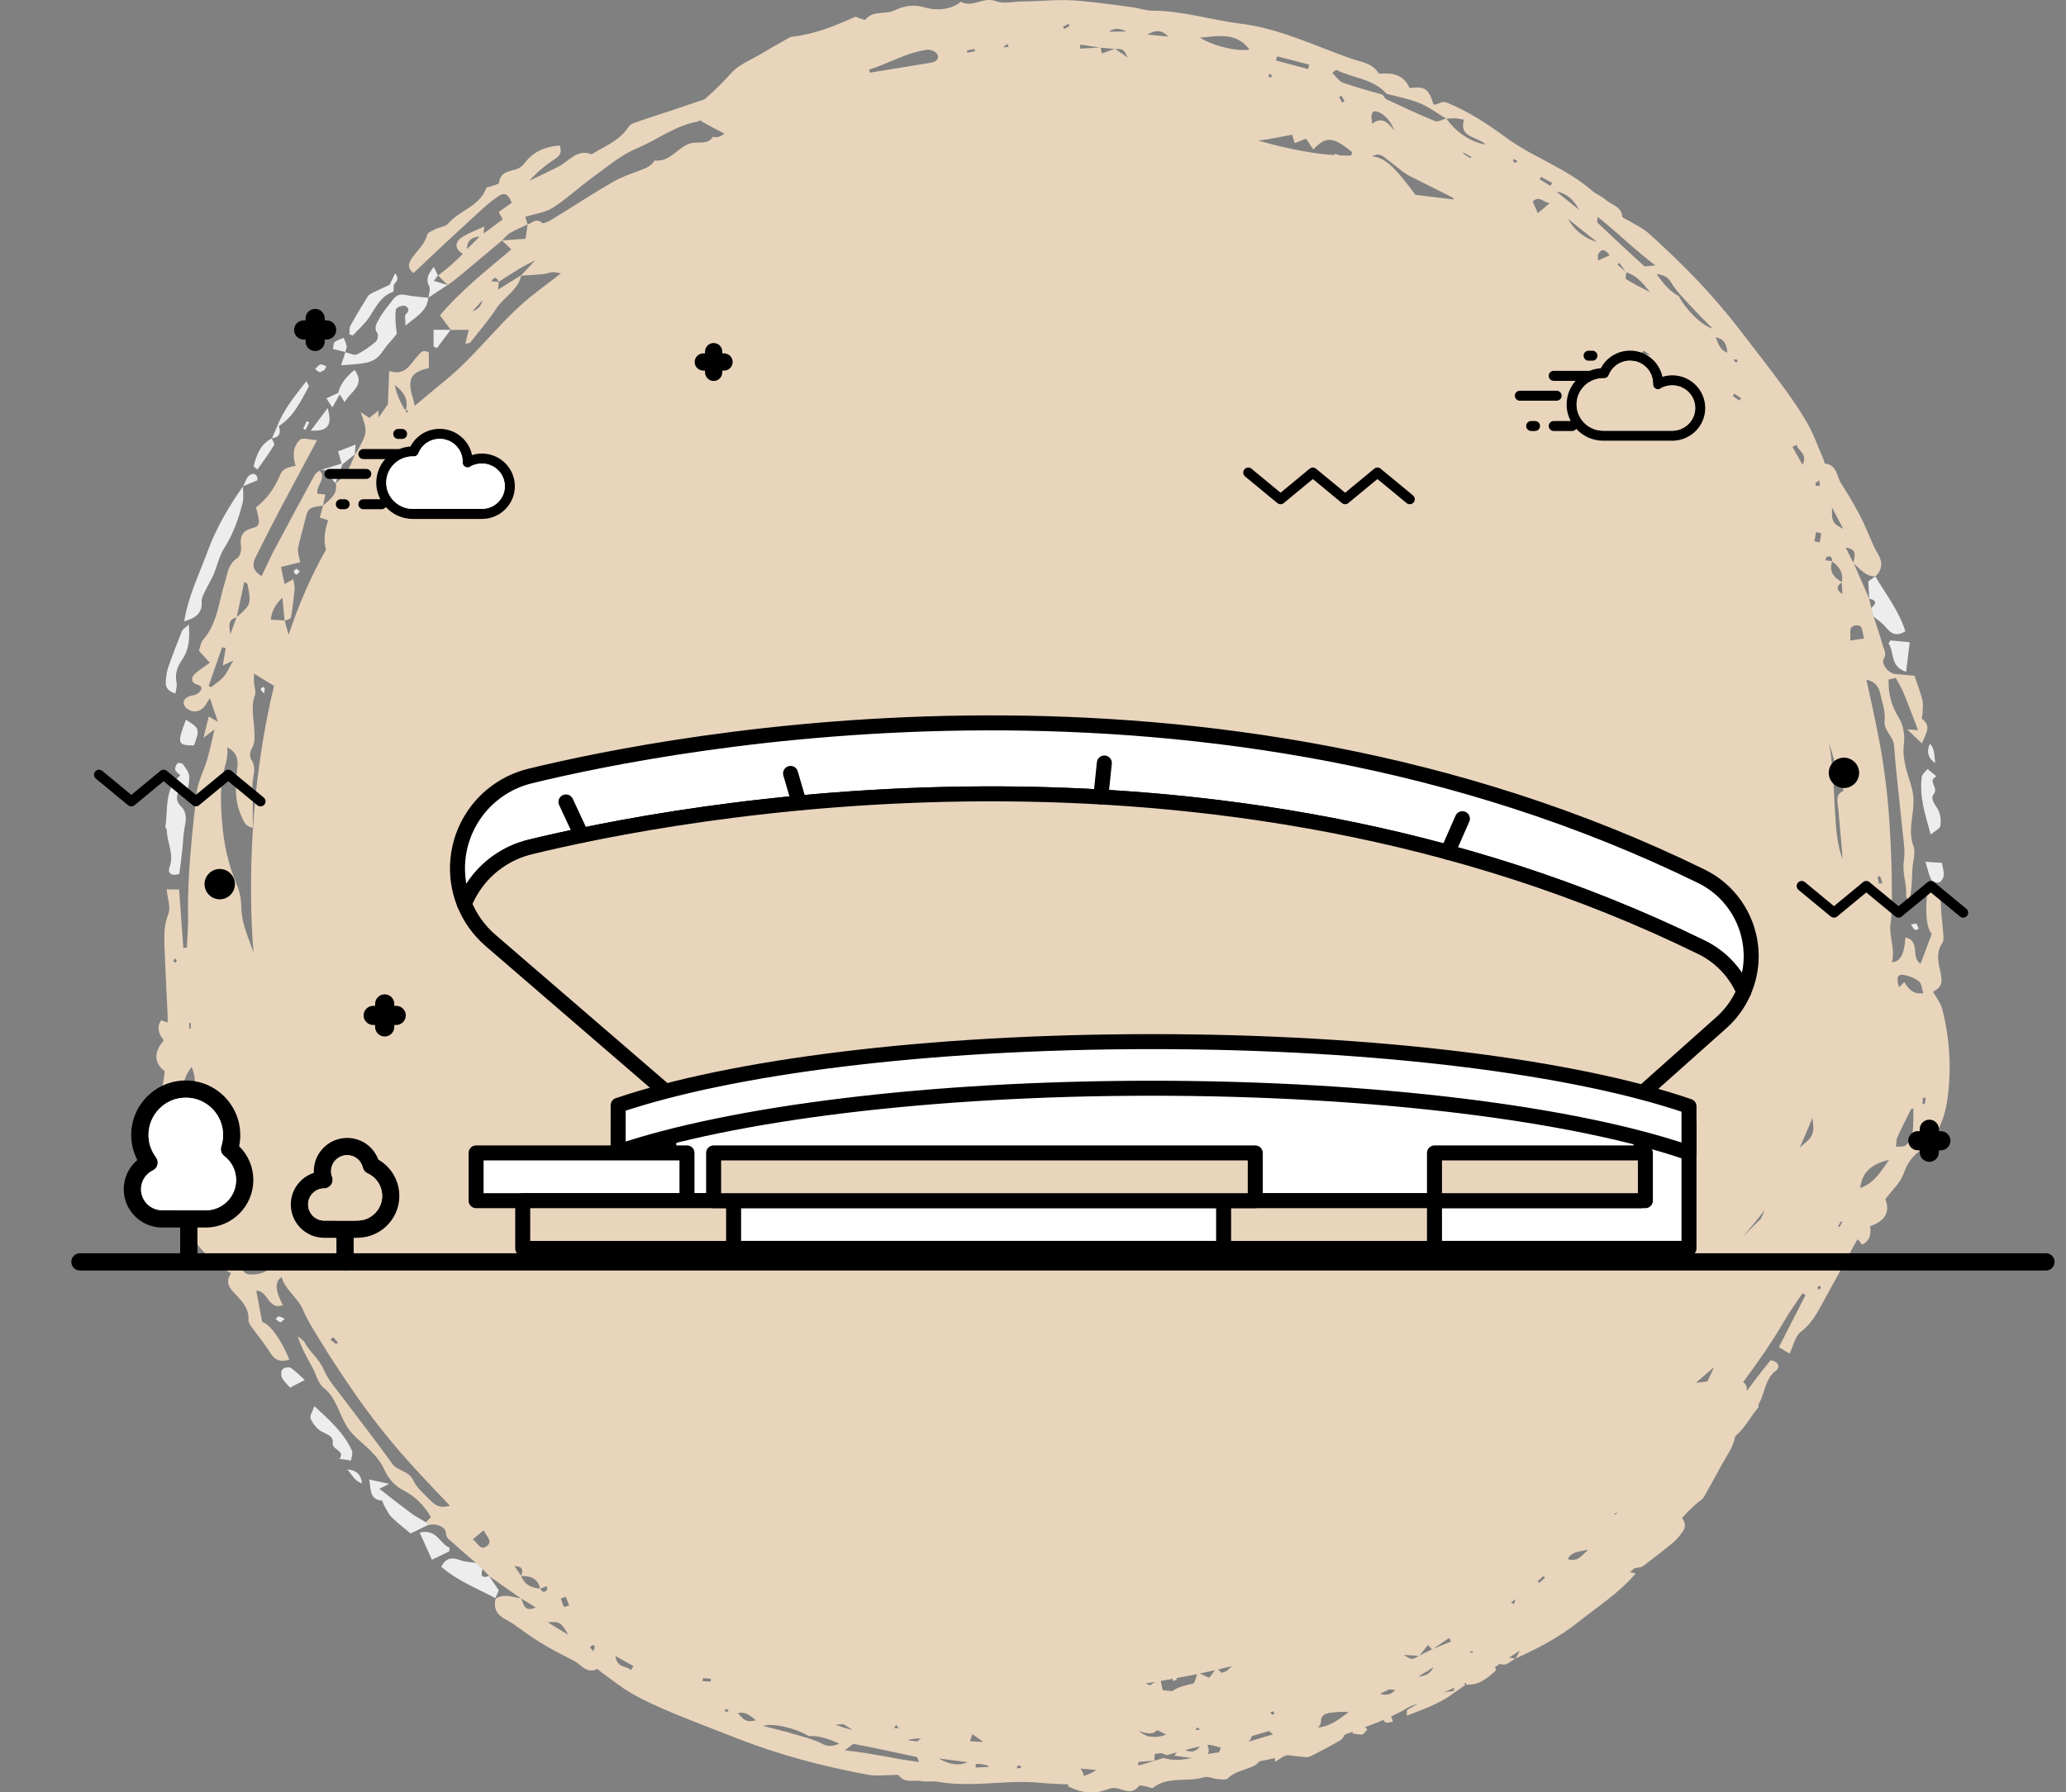 <?xml version="1.0" encoding="UTF-8"?>
<svg id="Warstwa_1" xmlns="http://www.w3.org/2000/svg" version="1.1" viewBox="0 0 538.92 467.62">
  <rect x="0" y="0" width="538.92" height="467.62" fill="#808080" stroke="none"/>
  <!-- Generator: Adobe Illustrator 29.5.0, SVG Export Plug-In . SVG Version: 2.1.0 Build 137)  -->
  <defs>
    <style>
      .st0, .st1 {
        fill: #fff;
      }

      .st2, .st1 {
        stroke: #000;
        stroke-linecap: round;
        stroke-linejoin: round;
        stroke-width: 3.91px;
      }

      .st2, .st3 {
        fill: #e8d5bc;
      }

      .st4 {
        fill: #ededed;
      }
    </style>
  </defs>
  <g>
    <path class="st4" d="M83.4,122.72c.06-.02.11-.04.17-.05-.07.01-.12,0-.2.02l.02.03Z"/>
    <path class="st4" d="M84.25,131.87s0,0,0,0h0s0,0,0,0c-.01,0-.02,0-.03,0,0,.01,0,.02,0,.04.01-.01.03-.02.04-.04Z"/>
    <path class="st4" d="M137.62,58.49s-.03.01-.04.02c0,0,0,.01,0,.02l.03-.04Z"/>
    <path class="st4" d="M52.6,156.95c-.06-.87.48-1.81.87-2.66.7-1.49,1.59-2.88,2.24-4.39.97-2.27,1.46-4.82,2.77-6.87,2.34-3.67,3.74-7.64,4.79-11.77.35-1.38.1-2.9.12-4.36-3.72,5.29-7,10.87-9.22,16.92-2.16,5.91-5.06,11.65-6.12,18.32,3.15-.93,4.76-2.26,4.55-5.2Z"/>
    <path class="st4" d="M111.77,77.71l-.04-.03s0,.02,0,.03c.01,0,.03,0,.04,0Z"/>
    <path class="st4" d="M90.05,91.88s.02,0,.03,0c0-.02.01-.03.02-.05l-.05.04Z"/>
    <path class="st4" d="M102.46,78.22c-1.25,1.63-2.6,3.21-3.57,4.99-.57,1.05-1.5,2.29-.43,3.78.31.43.03,1.78-.44,2.16-1.52,1.27-3.16,2.5-4.95,3.32-.75.34-1.97-.35-2.99-.58-.35,1.1-.71,2.21-1.1,3.42,7.67-.5,8.87-.69,11.31-4.28,1.04-1.53,2.37-2.66,3.23-4-.35-2.17-.49-4.28-.24-6.34.05-.42,1.65-1.1,2.31-.9.83.25,1.5,1.14.26,2.2-.4.34-.06,1.56-.06,2.95,2.8-2.32,5.6-3.75,5.94-7.24-2.03-.24-4.09-.34-6.08-.77-1.49-.32-2.4.26-3.19,1.29Z"/>
    <path class="st4" d="M44.19,226.4c-.52,1.33.52,2.34,2.59,1.6.26-2.03.55-4.19.79-6.36.19-1.73.19-3.5.5-5.21.4-2.19.95-4.25-.95-6.14-1.27-1.26-1.27-2.82-.12-4.52.39.99.66,1.68.93,2.37.22,0,.43,0,.65.01.3-1.84.84-3.69.79-5.53-.03-1.08-.93-2.2-1.61-3.18-.21-.31-1.24-.5-1.42-.31-.4.42-.77,1.2-.64,1.7.15.57.86,1,1.32,1.48-4.24,3.63-3.15,8.82-3.89,13.46-.03.21.37.47.37.71.02,3.3,2.05,6.4.68,9.89Z"/>
    <path class="st4" d="M129.25,417s-.01.03-.02.04c.01,0,.02-.01.04-.02,0,0,0,0,0-.01,0,0-.01,0-.02-.01Z"/>
    <path class="st4" d="M127.59,411.2c-1.93.69-2.27-.13-1.69-1.82-.56-.53-1.12-1.05-1.69-1.58-1.44-.24-2.96-.26-4.3-.77-2.14-.81-3.66-.47-4.81,1.76,4.21,3.69,9.35,5.64,14.13,8.2.31-.74.63-1.47.88-2.07-.9-1.31-1.72-2.52-2.54-3.72Z"/>
    <path class="st4" d="M107.14,394.75c-2.77-2.05-5.48-4.21-8.18-6.3.45-.23,1.09-.55,2.53-1.29-2.19-.48-3.54-.78-5.19-1.13.48,2.66.07,5.17,3.28,5.51.25.03.38.85.63,1.27.6,1.02,1.07,2.19,1.88,3,1.48,1.48,3.18,2.75,5.02,4.31,1.47-.71,3.06-1.49,4.65-2.26-.26-.24-.51-.49-.77-.73-1.29-.78-2.64-1.47-3.85-2.36Z"/>
    <path class="st4" d="M91.57,381.08c.09-.86.52-1.88.22-2.57-2.05-4.63-5.76-7.89-9.78-11.62-.45,1.37-1.29,2.55-.98,3.25.57,1.29,1.59,2.66,2.79,3.33,1.36.76,3.23,1.23,2.97,2.91-.31,2.02,3.4,2,1.78,4.26,1,.15,2,.29,3,.44Z"/>
    <path class="st4" d="M45.78,180.97c.14-1.15.44-1.99.29-2.75-.46-2.3.06-4.13,1.45-6.11,1.65-2.35,2.07-5.24,1.73-9.15-1.07.98-1.62,1.25-1.78,1.67-1.25,3.13-2.47,6.27-3.58,9.45-.4,1.15-.55,2.42-.65,3.65-.15,1.71.71,2.69,2.56,3.23Z"/>
    <path class="st4" d="M96.32,82.75c1.72-2.55,2.95-5.45,6.18-6.6.26-.09.15-1.2.22-1.83.49-.77,1.64-1.39.35-3-.58,1.2-1.01,2.09-1.44,2.99-1.36.63-2.73,1.24-4.08,1.91-.58.29-1.28.59-1.59,1.09-1.59,2.52-3.13,5.09-4.56,7.7-.33.6-.18,1.47-.25,2.22.29.1.58.2.87.31,1.45-1.58,3.12-3.02,4.31-4.79Z"/>
    <path class="st4" d="M117.23,403.8c-2.54-1.03-3.26-4.96-7.76-3.93,1.09,2.42,2.05,4.55,3.2,7.09,1.88-.9,3.21-1.54,4.54-2.18,0-.33.01-.65.02-.98Z"/>
    <path class="st4" d="M50.61,194.49c1.55-4.19,1.45-4.54-2.12-6.69-2.35,6.26-2.2,6.69,2.12,6.69Z"/>
    <path class="st4" d="M73.68,357.28c-.39.45-.42,1.58-.12,2.18.46.94,1.33,1.68,2.09,2.6,1.11-.58,2.05-1.07,3.85-2-1.49-1.33-2.48-2.43-3.69-3.17-.49-.3-1.73-.06-2.13.39Z"/>
    <path class="st4" d="M114.23,71.86h0s.03-.01.04-.02c0,0,0,0-.01-.01h0s-.02.03-.03.04c0,0,0,0,0,0h0Z"/>
    <path class="st4" d="M114.23,71.87c-.31-.65-.62-1.3-1.08-2.26-1.32,1.8-2.21,3.1-1.2,5.08.39.76-.07,1.95-.17,2.96,1.65-1.09,3.3-2.19,4.94-3.28-1.07-.33-2.15-.66-3.55-1.09.39-.53.73-.97,1.06-1.41Z"/>
    <path class="st4" d="M111.77,77.71s0-.04,0-.07l-.05.03.04.03Z"/>
    <path class="st4" d="M85.47,106.47c-1.72,2.31-2.97,3.98-4.4,5.89,4.42.21,5.72-1.27,4.4-5.89Z"/>
    <path class="st4" d="M67.15,122.51c1.58-2.26,3.06-4.27,4.36-6.39.2-.32-.37-1.12-.61-1.72-2.97,1.48-3.97,4.28-4.73,7.19-.05.21.66.62.99.91Z"/>
    <path class="st4" d="M113.1,86.05v4.37c.3.13.59.26.89.39,1.18-1.59,2.37-3.17,3.55-4.76h-4.45Z"/>
    <path class="st4" d="M117.58,86.01s-.02.02-.03.04h.06l-.03-.04Z"/>
    <path class="st4" d="M89.63,88.15c-.79.35-1.66.6-2.34,1.1-.32.23-.26.97-.44,1.8,1.18.29,2.2.54,3.21.79.14-.52.43-1.06.36-1.55-.12-.74-.51-1.43-.78-2.14Z"/>
    <path class="st4" d="M90.05,91.88l.05-.04s-.02,0-.03,0c0,.02-.01.03-.02.05Z"/>
    <path class="st4" d="M90.63,383.41c1.22,1.46,1.9,3.01,3.81,3.65q-.35-3.44-3.81-3.65Z"/>
    <path class="st4" d="M87.56,126.02s-.01.03-.02.05c.01-.01.03-.02.04-.03h0s-.01-.01-.02-.02Z"/>
    <path class="st4" d="M89.35,121.13c1.07-.86,2.14-1.72,3.2-2.58.06-.79.13-1.57.2-2.55-1.63.63-3.01,1.17-4.56,1.77.33,1.14.62,2.16.91,3.18l.11.08c-.06-.04-.11-.08-.11-.08-1.85.57-3.69,1.15-5.54,1.72,2.65-.54,2.5,2.44,3.99,3.35.6-1.63,1.19-3.26,1.79-4.9h0Z"/>
    <path class="st4" d="M65.15,123.96c-.85.56-1.18,1.9-1.74,2.9,1.23-.51,2.45-1.02,3.75-1.55.12-1.52-.94-2.05-2.01-1.35Z"/>
    <path class="st4" d="M63.41,126.86s-.02,0-.03.01c0,.01,0,.02,0,.03,0,0,.01-.01.01-.02,0,0,0-.02.01-.02Z"/>
    <path class="st4" d="M86.69,106.33c.77-1.37,1.34-2.4,1.92-3.43.34.54.68,1.09,1.29,2.04,1.57-2.9,5.57-4.4,2.58-8.43-1.97,1.68-3.66,3.44-4.25,6h0c-.95.44-1.9.88-3.1,1.43.57.87,1.02,1.54,1.57,2.39Z"/>
    <path class="st4" d="M84.62,96.54c.18-.31.35-.61.53-.92-.52-.2-1.11-.64-1.55-.53-.53.13-.93.74-1.39,1.15.37.29.72.78,1.12.83.41.05.86-.33,1.3-.53Z"/>
    <path class="st4" d="M70.93,114.35s-.04,0-.06.01h0s0,0,0,0h0s.01.03.02.04c0,0,.01,0,.02-.01,0-.01.01-.03.02-.04Z"/>
    <path class="st4" d="M72.72,111.17c3.9-2.46,5.73-6.5,7.83-10.32.1-.19-.29-.66-.65-1.4-2.91,3.82-5.8,7.24-7.47,11.49h0c-.5,1.14-1,2.28-1.49,3.42,2-.25,2.41-1.42,1.79-3.18Z"/>
    <path class="st4" d="M79.1,111.86c.2.1.4.19.6.29.32-.65.64-1.29.96-1.94-.22-.1-.43-.21-.65-.31-.3.65-.61,1.31-.91,1.96Z"/>
    <path class="st4" d="M76.65,149.23c-.01.25.43.51.66.77.26-.25.53-.5.91-.86-.38-.31-.71-.75-.91-.7-.29.07-.65.5-.67.79Z"/>
    <path class="st4" d="M71.91,344.18c.41.29.79.68,1.24.82.19.06.54-.42,1.12-.9-.71-.3-1.14-.61-1.58-.63-.25,0-.52.46-.78.71Z"/>
    <path class="st4" d="M69.07,179.68c-.02-.18-.32-.34-.5-.51-.2.24-.58.52-.55.72.05.3.4.55.81,1.04.13-.6.27-.94.23-1.26Z"/>
    <polygon class="st4" points="487.59 156.26 487.59 156.26 487.59 156.26 487.59 156.26"/>
    <path class="st3" d="M506.59,263.16c-.4-1.55-1.54-2.91-2.35-4.38,2.09-1.09,2.58-2.23,1.95-5.03-.59-2.64-1.23-5.27.51-7.8.34-.5.28-1.36.23-2.04-.2-2.8-.62-5.6-.67-8.41-.04-2.38-1.26-3.37-3.34-3.92-.91,6.1-.41,10.42.97,12.14-1.04,2.78-1.95,5.2-2.9,7.73-2.64-1.51.02-6.11-3.98-6.83q-.29,6.39-3.5,6.43c.93-3.41-.84-6.7-.35-10.17.47-3.4.33-6.9.32-10.36-.01-3.58-.15-7.17-.32-10.75-.18-3.6-.39-7.2-.74-10.78-.35-3.59-.8-7.17-1.35-10.74-.53-3.43-1.21-6.83-1.9-10.23-.69-3.43-1.48-6.83-2.32-10.7,2.63.64,3.27,2.17,3.64,3.78.51,2.24,1.35,4.59,1.11,6.78-.31,2.82,2.28,4.13,2.47,6.67.52,7.18,1.43,14.32,2.12,21.49.28,2.9.85,5.89.43,8.7-.46,3.01.75,5.73.6,8.63-.04.76.45,1.55.69,2.32.78-3.09.82-5.98.94-8.87.08-2.05.93-4.33.28-6.08-1.45-3.9-.06-7.59.02-11.35.04-2-.37-3.7-.98-5.58-.99-3.07-1.95-6.48-1.56-9.58.35-2.81-.19-5.15-1.45-7.21-1.89-3.09-2.59-6.24-2.52-9.71.8-.19,1.34-.31,1.88-.44.7,1.34,1.5,2.63,2.07,4.02,1.31,3.19,2.51,6.43,3.74,9.63-.5-.04-1.22-.09-2.84-.21,1.63,1.55,2.63,2.5,3.85,3.66.97-2.52,2.62-4.46.04-6.41-.2-.15.11-.92.12-1.41.02-1.18.22-2.43-.05-3.54-.5-2.04-1.3-4-2.06-6.29-1.63-.15-3.39-.31-5.15-.47-2.11-.5-3.49-2.83-2.89-3.89.84-1.5.14-2.29-.14-3.3-.73-2.62-1.64-5.19-2.47-7.78-.21-.74-.42-1.48-.63-2.22-.18-.81-.35-1.63-.53-2.44l.03.06h0s0-.03,0-.05c0,0-.01,0-.02,0-1.34-3.06-2.68-6.13-4.02-9.19,1.68,1.45,3.06,3.39,5.63,3.35,1.91-1.82,1.92-3.82.6-5.98-.43-.71-.83-1.45-1.17-2.21-1.13-2.51-2.11-5.1-3.38-7.53-1.52-2.92-3.2-5.77-4.99-8.53-1.19-1.85-1.03-4.85-4.18-5.18-.17-.02-.25-.7-.41-1.06-1.33-3.08-2.44-6.29-4.07-9.2-1.95-3.47-4.24-6.76-6.6-9.98-3.6-4.92-7.39-9.7-11.1-14.55-7.1-9.28-15.23-17.59-23.93-25.36-1.6-1.43-3.67-2.32-5.53-3.46-.45-.27-1.24-.53-1.27-.84-.24-2.74-2.89-3.05-4.41-4.44-1.01-.92-2.43-1.39-3.46-2.3-4.84-4.25-10.66-6.87-16.21-9.95-2.29-1.27-4.54-2.66-6.65-4.22-4.67-3.45-9.49-6.53-14.91-8.78-1.67-.69-2.42.68-3.59.44-1.34-4.21-2.11-4.74-6.23-4.29-1.26-2.83-3.58-3.9-6.59-3.8-.53.02-1.39.14-1.55-.12-1.69-2.67-4.66-2.88-7.21-3.78-9.45-3.32-18.56-7.82-28.63-9.07-7.72-.95-15.2-3.4-23.06-3.41-1.74,0-3.46-.63-5.21-.88-3.19-.45-6.38-.88-9.59-1.24-2.57-.29-5.16-.6-7.74-.64-3.03-.04-6.06.2-9.1.31-.81.03-1.61.05-2.42.05-2.32.02-4.88.68-6.9-.09-3.21-1.23-6.05,1.84-9.06.16-.09-.05-.41.33-.64.48-2.77,1.78-6.18,1.79-8.81,1-3.05-.92-5.6-.31-7.91.78-2.45,1.16-5.57-.09-7.54,2.39-.14.18-.96-.17-1.45-.3-.45-.12-.99-.53-1.3-.39-5.28,2.37-10.62,4.54-16.44,5.19-.26.03-.54.13-.77.26-2.49,1.41-4.99,2.81-7.44,4.28-2.59,1.55-5.65,2.73-7.58,4.9-2.21,2.47-4.52,4.75-7.02,6.88-2.99,1.01-6,2.03-9.02,3.04-3.25,1.08-6.52,2.09-9.73,3.27-.64.23-1.14,1.01-1.59,1.61-2.35,3.1-5.93,4.45-9.08,6.41-3.84-1.51-5.88,1.82-8.65,3.22-2.52,1.27-5.08,2.47-7.62,3.7,2.06-2.33,4.39-4.17,6.86-5.82,1.46-.98,1.58-2.02,1.06-3.42-4.35.42-7.03,1.86-9.22,4.7-.47.61-1.16,1.2-1.87,1.45-1.97.69-4.4.61-4.71,3.6-.04.37-1.33.63-2.05.91-.43.17-1.18.17-1.28.44-1.74,4.79-6.97,5.86-9.97,9.31-.69.79-2.15.87-3.19,1.39-.84.42-2.12.88-2.29,1.55-.6,2.44-2.44,3.94-3.78,5.82-.85,1.18-1.74,2.62.23,4.14,1.92-1.81,3.79-3.6,5.69-5.37,4.13-3.84,8.25-7.69,12.42-11.48,1.29-1.17,2.67-2.28,4.12-3.25,1.91-1.28,2.63.05,3.41,1.74-1.22.87-2.3,1.64-3.4,2.43.33.6.63,1.15,1.04,1.91-1.7,1.26-3.35,2.5-5,3.73-.11.09-.22.18-.33.27.11-.09.22-.18.33-.27.05-.49.11-.98.2-1.84-2.05.93-3.82,1.57-5.41,2.51-2.42,1.41-2.43,3.32-.17,4.61-1.05.99-2.07,2.02-3.16,2.97-1.07.93-2.2,1.79-3.3,2.68.83.84,1.65,1.67,2.48,2.51,0,0-.02.01-.02.02.02,0,.04.01.06.02l-.03-.04c1.07-.82,2.17-1.61,3.21-2.47,3.67-3.05,7.31-6.13,10.97-9.19h0c.68-.65,1.26-1.47,2.05-1.93,1.48-.86,3.07-1.51,4.61-2.24-.19-.63-.38-1.26-.6-2,2.57-.81,5.2-1.1,7.21-2.38,3.59-2.29,6.72-5.28,10.18-7.78,3.78-2.73,7.44-5.91,11.66-7.67,5.27-2.2,9.87-5.86,15.66-6.97.31-.06.62-.19.91-.38.21.16.42.31.68.46,1.85,1.05,3.73,2.06,5.64,3-.82.67-1.71,1.2-2.98.84-1.38,2.16-3.66,1.22-5.55,1.63-3.54.76-5.43,5.02-9.58,4.57-.23-.02-.49.65-.81.9-.53.42-1.08.85-1.7,1.11-2.74,1.16-5.67,1.98-8.23,3.45-5.5,3.15-10.8,6.65-16.21,9.95-.77.47-2.18,1.16-2.52.86-1.55-1.37-2.55.04-3.75.41-.18,1.24-.36,2.47-.55,3.72-2.03.15-4.09.3-6.15.45.79.76,1.59,1.52,2.45,2.34-6.46,5.45-13.13,10.68-18.62,17.22,1.07,1.43,1.95,2.6,2.83,3.77h4.68c-.3,1.23-.57,2.32-.89,3.6.74-.14,1.12-.1,1.25-.26,2.29-2.92,4.77-5.73,6.77-8.84,1.97-3.06,5.69-4.77,6.54-8.64,1.9-.13,3.8-.23,5.7-.41,1.09-.1,2.24-.68,3.23-.46.5.11.99.19,1.48.25-2.41,1.85-4.65,3.56-6.44,4.92-8.53,6.47-14.48,15.06-22.39,21.88-1.5,1.3-5.19,4.25-9.35,7.79-.16-.81-.3-1.5-.51-2.16-1.49-4.78-.5-6.67,4.2-7.7v-4.06c-1.61-.93-2.17.05-3.09,1.09-1.8,2.03-3.11,5.11-7.26,3.72-.14,3.69-.26,6.9-.32,8.68-1.18,1.68-1.9,2.69-2.47,3.5v-1.86c-1.04.83-1.74,1.39-2.39,1.92-.76-.5-1.34-.89-2.23-1.48,1.79,5.15,1.78,5.3-.86,10.02-.2.35-.45.68-.67,1.02,0,0,0,0-.01.01,0,0,0,0,0,.01h0s.02-.02.02-.02l.02-.02c-.74,1.61-1.32,3.33-2.26,4.81-.67,1.06-1.81,1.83-2.76,2.72.6,2.92-1.61,4.24-3.33,5.83-.28,1.03-.56,2.06-.84,3.1.84.28,1.45.49,2.19.74-.83,2.5-1.31,4.96-.57,7.65-3.93,6.93-7.15,14.42-9.75,22.2-.37-1.32-.71-2.52-1.03-3.66.58-.25,1.55-.44,1.62-.78.44-2.42.73-4.87.96-7.32.08-.83-.18-1.69-.32-2.76-1.05.6-1.66.95-2.28,1.31-.34-1.62-.64-3.03-.94-4.48,1.95-.48,3.63-.89,5.01-1.23-.24-1.42-.74-2.59-.56-3.64.43-2.42,1.24-4.77,1.8-7.16.79-3.35.87-3.46,4.68-3.96.2-.92.41-1.83.65-2.93-.78-.06-1.38-.11-2.06-.17-.53-2.08,2.48-3.87.59-6.06-.43.35-1.02.61-1.27,1.06-3.52,6.45-7.02,12.91-10.46,19.4-1.21,2.27-2.25,4.63-3.43,7.07-2.52-1.49-2.44-3.16-1.56-4.94,1.96-3.94,3.95-7.87,6-11.77,3.2-6.06,6.46-12.08,10.03-18.75-1.95-.1-3.77-.74-4.44-.13-1.94,1.79-1.97,4.37-1.17,6.82-2.49.48-3.43.85-4.11,2.53-1.38,3.38-3.47,6.18-6.23,8.34,1.14,4.12,1.18,4.83-1,5.41-2.96.79-3.17,2.51-2.88,5.01.11.92-.34,2.4-1.04,2.84-2.4,1.51-2.49,4.1-3.19,6.29-1.62,5.08-1.89,10.63-5.66,14.94-.67.76-.78,2-1.11,2.92,1.06,1.15,1.95,2.11,2.86,3.1-1.55,1.14-2.97,1.95-4.07,3.07-.87.88-.76,2.18.62,2.58,2.05.6,1.15,1.68.36,2.34-.68.57-1.85.5-2.69.94-1.35.7-1.4,2.1-.21,3.03,1.42,1.11,3.18.99,4.44-.38.48-.52.79-1.18,1.54-2.35.77,2.26,1.32,3.87,2.1,6.16-1.19-.67-1.62-.92-2.38-1.35-.42,1.7-.81,3.28-1.37,5.54,1.24-.95,1.76-1.34,2.87-2.19-.72,2.99-1.2,5.4-1.88,7.75-.88,3-2.47,5.9-2.8,8.94-1.15,10.58-2.41,21.17-2.21,31.85.05,2.81-.21,5.62-.33,8.43-.31,0-.62.01-.92.02-.36-5.02-.72-10.05-1.09-15.23h-3.26c.23,2.41,1.12,4.69.46,6.36-1.09,2.74-1.13,5.4-1.03,8.15.22,6.2.55,12.39.84,18.58.02.53,0,1.05,0,1.65-.69-.24-1.18-.41-1.71-.59-1.3,1.98-.52,3.68.69,5.22-2.72,3.22-2.51,5.94.26,8.08-.27,2.89-1.16,5.72-.6,8.24.59,2.65.35,5-.57,7.24-2.11,5.13-1.21,10.37.7,14.9,3.11,7.37,7.68,14.07,13.48,19.74,1.15,1.12,2.83,1.69,4.29,2.53-1.23,2.02-1.05,3.25.94,5.32,1.87,1.95,3.78,3.87,3.6,6.94-.03.61.46,1.31.86,1.86,1.63,2.29,3.43,4.47,4.93,6.84,1.27,2.02,2.82,2.23,4.89,1.63-2.38-5.69-5.04-9.13-7.12-9.88-.55-2.92-1.03-5.46-1.52-8.12,3.04-.08,3.15,5.24,6.94,3.78q-3.06-5.62-.34-7.31c.98,3.4,4.19,5.3,5.57,8.51,1.36,3.16,3.29,6.08,5.09,9.03,1.87,3.06,3.84,6.06,5.84,9.03,2.02,2.99,4.06,5.95,6.22,8.84,2.16,2.89,4.4,5.72,6.72,8.48,2.23,2.66,4.57,5.22,6.92,7.77,2.37,2.57,4.8,5.08,7.53,7.96-2.58.82-3.92-.17-5.07-1.35-1.6-1.65-3.53-3.22-4.46-5.23-1.19-2.58-4.09-2.35-5.56-4.42-4.16-5.87-8.64-11.51-12.94-17.28-1.74-2.34-3.78-4.59-4.87-7.22-1.17-2.81-3.61-4.52-4.98-7.07-.36-.67-1.19-1.09-1.8-1.63.93,3.04,2.4,5.54,3.79,8.07.99,1.79,1.45,4.19,2.92,5.35,3.26,2.59,3.98,6.46,5.86,9.72,1,1.73,2.23,2.97,3.73,4.27,2.44,2.11,5.02,4.54,6.29,7.38,1.16,2.59,2.83,4.31,4.97,5.42,3.22,1.66,5.45,4,7.18,7-.59.58-.99.96-1.38,1.35.26.24.51.49.77.73,2.07-.66,4.45.62,4.49,1.83.06,1.71,1.07,2.04,1.83,2.75,1.98,1.86,4.09,3.59,6.14,5.37.56.52,1.12,1.05,1.69,1.57.57.6,1.14,1.21,1.71,1.82l-.05-.04s.02.03.03.04c0,0,.01,0,.02,0,2.73,1.93,5.47,3.85,8.2,5.78-2.19-.37-4.38-1.31-6.55.05-.69,2.55.34,4.26,2.58,5.43.74.38,1.46.81,2.15,1.28,2.27,1.56,4.45,3.27,6.8,4.69,2.81,1.71,5.72,3.27,8.68,4.71,1.98.96,3.4,3.62,6.26,2.27.15-.07.58.47.9.69,2.74,1.94,5.34,4.12,8.25,5.76,3.47,1.96,7.13,3.59,10.81,5.12,5.63,2.34,11.35,4.47,17.03,6.7,10.88,4.26,22.14,7.16,33.6,9.3,2.11.39,4.34.08,6.52.09.52,0,1.34-.19,1.52.06,1.63,2.22,4.05,1.11,6.08,1.52,1.34.27,2.8-.07,4.15.17,6.34,1.13,12.68.36,19.02.11,2.62-.1,5.27-.07,7.87.17,2.4.22,4.79.35,7.19.39-.05.17-.09.34-.13.53,3.94,1.9,6.98,2.05,10.32.76.72-.28,1.61-.43,2.35-.27,2.04.43,4.08,1.76,5.89-.64.23-.3,1.46.15,2.23.28.46.08,1.1.46,1.32.29,3.98-3.2,9-1.41,13.35-2.8,1-.32,2.29.37,3.45.46.93.08,2.27.35,2.76-.14,1.78-1.78,4.12-2.1,6.25-3.02.77-.33,1.59-.74,1.98-1.46,1.38-.26,2.76-.53,4.13-.83-.06.27-.08.58-.03,1,.91-.59,1.63-1.06,2.32-1.51.32-.08.63-.17.94-.25,1.33.15,2.66.32,3.99.43.64.05,1.4.16,1.93-.11,2.67-1.33,5.31-2.73,7.89-4.23.51-.29.82-.93,1.18-1.48.67-.25,1.34-.49,2.01-.74-.02.15-.04.3-.06.45.86.11,1.73.35,2.57.27.39-.04.73-.7,1.31-1.31-.21-.21-.39-.39-.59-.59,1.61-.59,3.21-1.22,4.78-1.89.2.31.41.61.68.69.52.16,1.18-.15,1.79-.26-.16-.44-.21-1.04-.53-1.28,0,0-.01,0-.02,0,1.44-.67,2.86-1.39,4.23-2.22.91-.55,1.93-.89,2.96-1.24-.95.55-1.9,1.12-2.85,1.67-.19.11-.09.71-.17,1.54,4.47-1.76,8.71-3.19,12.35-5.96l-.05-.14c.03.07.05.14.05.14,1.01-.72,2.03-1.43,3.05-2.15-.19-.08-.37-.15-.54-.2.22-.1.43-.2.65-.3-.01.17-.03.33-.05.48,3.3.27,5.61-1.6,7.78-3.7.11-.11-.06-.51-.21-.88.45-.29.91-.56,1.35-.86.25.16.57.25.96.24,1.02-.04,1.99-1.01,2.99-1.58-.52-.08-1.05-.16-1.58-.24.55-.37,1.09-.74,1.64-1.11.38-.25.77-.49,1.15-.73-.4.68-.76,1.39-1.17,2.05,5.92-2.6,11.62-5.67,16.65-9.7,4.91-3.94,10.36-7.34,14.72-12.5-.53-.14-1.02-.23-1.49-.3.37-.4.79-.74,1.23-1.07,1.16-.2,1.72-.19,2.05-.44,2.69-2.03,5.36-4.09,7.96-6.23.94-.78,1.72-1.79,2.45-2.78.9-1.23.82-2.39-.13-3.63,1.59-1.78,3.3-3.45,5.23-4.93.21-.16.39-.39.52-.62,1.39-2.5,2.81-4.98,4.15-7.51,1.41-2.67,3.42-5.26,3.95-8.12.01-.06.02-.11.04-.17,2.46-2.02,3.96-5.08,6.03-7.52.14-.16-.07-.6.05-.8,1.69-2.83,1.56-6.53,4.54-8.81,1.13-.86.77-2.27-1.39-2.71-1.27,1.6-2.65,3.3-3.97,5.03-.77,1-1.49,2.05-2.25,3.06.1-1.08-.21-1.88-.96-2.34,3.86-5.2,7.57-10.51,10.83-16.14,1.41-2.43,3.09-4.7,4.65-7.05.27.15.53.31.8.46-2.29,4.48-4.59,8.97-6.95,13.6.98.59,1.91,1.16,2.79,1.69,1.05-2.18,1.47-4.59,2.9-5.67,2.35-1.78,3.77-4.03,5.1-6.44,3.02-5.42,5.94-10.89,8.91-16.33.25-.46.54-.9.85-1.41.46.56.8.96,1.16,1.39,2.14-1.02,2.35-2.88,2.11-4.82,4-1.35,5.22-3.78,3.96-7.04,1.73-2.33,3.95-4.29,4.78-6.73.87-2.57,2.29-4.46,4.23-5.9,4.46-3.3,6.41-8.24,7.12-13.1,1.16-7.92.72-16.02-1.31-23.87ZM121.82,65c-.03-2.23,1.24-3.15,3.3-3.27-1.1,1.09-2.2,2.18-3.3,3.27ZM123.23,81.22c.79-.87,1.59-1.74,2.64-2.9q-.51,2.22-2.64,2.9ZM135.92,71.84c-1.95,1.21-3.91,2.42-6,3.73.05-.61.11-1.33.17-2.04-.59-.04-1.19-.08-1.93-.13,1.06-1.63,1.48-.66,1.94.12,1.96-1.25,3.92-2.51,5.9-3.72.88-.54,1.84-.96,3.62-1.88-1.69,1.8-2.69,2.87-3.69,3.93ZM49.75,266.91v1.47c-.12.01-.25.03-.37.04-.02-.49-.05-.98-.07-1.48.15-.01.29-.02.44-.03ZM45.22,250.83c.05-.27.25-.52.39-.78.17.18.34.37.51.55-.1.2-.21.39-.31.59-.21-.12-.6-.28-.59-.36ZM47.47,307.38c-.19-.51-.37-1.01-.56-1.52.17-.08.35-.15.52-.23.25.48.49.95.74,1.43-.23.1-.47.21-.7.31ZM48.83,303.4c-1.07-1.88-2.31-3.68-3.14-5.66-.44-1.04-.43-2.45-.13-3.57.19-.69,1.3-1.13,1.99-1.69.34.78.9,1.53.99,2.33.33,2.71.49,5.44.71,8.16-.14.14-.28.28-.42.42ZM47.34,288.64c.24-3.63.05-7.03,2.64-10.23,1.88,4.28.33,7.26-2.64,10.23ZM490.41,228.65c.25.57.43,1.17.64,1.76-.3.05-.6.1-.9.16-.13-.6-.27-1.21-.4-1.81.23-.04.65-.16.67-.11ZM378.51,428.3c-1.57.65-3.14,1.29-4.71,1.94,1.41-.96,2.82-1.91,4.22-2.87.16.31.33.62.49.93ZM373.52,430.35c-1.08.54-2.17,1.08-3.25,1.61.72-.89,1.45-1.79,2.24-2.76.34.39.68.77,1.02,1.15ZM234.42,450.99c-.36-.09-.77-.12-1.22-.09.19-.28.38-.56.6-.87.22.38.46.68.62.96ZM233.14,453.14s-.07-.01-.1-.02c0-.03.01-.06.01-.09.03.04.06.07.09.11ZM222.39,451.34c-1.41-.23-2.85-.74-4.47-1.33.75-.05,1.44-.09,2.11-.14.78.49,1.57.98,2.35,1.47ZM297.21,451.68c2.05.74,3.58.94,4.67-.27.74.38,1.48.75,2.23,1.13,0,.03,0,.07.01.1-.88.22-1.76.58-2.63.56-.65-.01-1.3-.08-1.94-.14-.8-.3-1.62-.73-2.41-1.3.02-.03.05-.06.07-.09ZM298.76,439.24c.89-.13,1.77-.24,2.65-.39-.62.29-1.04.55-1.38.92-.14-.07-.27-.14-.41-.21-.27-.13-.56-.23-.86-.33ZM303.28,441c-.16-.78-.33-1.58-.5-2.4,1.05-.18,2.11-.38,3.16-.57-.05.15.07.39.11.59.32-.12.64-.25,1-.39-.1-.12-.18-.25-.26-.36,1.81-.34,3.63-.68,5.45-1.06-.24.98-.51,1.8-.86,2.43-1.97.46-3.96.83-5.62,2.02-.74-.05-1.55-.14-2.47-.27ZM361.07,40.98c1.53,1.16,3,2.39,4.52,3.56.64.49,1.32.98,2.04,1.34,3.69,1.87,7.4,3.68,11.08,5.55.23.12.39.37.55.63-3.38-.43-6.75-.8-10.04-1.23-5.74-7.71-7.94-9.61-11.32-10.07,1.1-.57,2.1-.59,3.17.23ZM357.75,30.21c.05-.38.26-.75.38-1.06,1.56-.57,4.35,1.55,5.61,4.94-1.88-2.42-3.39-3.62-5.82-1.8-.12-1.29-.22-1.69-.17-2.07ZM381.63,40.08c.05-.09.09-.17.14-.26.67.37,1.35.73,2.02,1.1-.06.11-.13.23-.19.34-.65-.4-1.31-.79-1.96-1.19ZM416.91,66.31c.83-1.51,1.77-1.29,2.98.29-1.15.52-1.96.89-3.05,1.38.02-.71-.14-1.29.07-1.67ZM421.91,69.04c.17-.15.35-.3.52-.45.54.78,1.08,1.55,1.62,2.33-.71-.63-1.43-1.25-2.14-1.88ZM424.18,71.07c2.64.73,4.27,2.69,6.24,5.16-2.43-1.28-4.38-2.23-6.22-3.36-.27-.17-.03-1.17-.02-1.81ZM430.49,92.7c-1.02-.16-1.85-.29-2.7-.42.35-.25.72-.51,1.07-.76.53.38,1.06.77,1.63,1.17ZM425.93,93.6c.27.62.49,1.18.91,1.57-.51-.32-1.05-.66-1.64-1.05.26-.19.48-.34.73-.51ZM428.29,95.71c.44.03.89.45,1.3.94-.61-.28-1.29-.63-2.05-1.08.21.07.46.12.75.13ZM459.31,318.03c-4.12,3.85-7.3,7.93-1.12.41.72-.88,1.41-1.79,2.08-2.71-.26.78-.59,1.54-.96,2.3ZM484.05,163.18c2.16-.27,1.58,1.93,2.25,3.41-1.34.2-2.34.34-3.66.54.23-1.69-.65-3.69,1.41-3.95ZM483.46,146.84c-.67-1.32-1.34-2.64-2.01-3.96,3.23.41,2.25,2.31,2.01,3.96ZM479.6,211.83c.31,4.1.79,8.2,1.03,12.3-2.73-6.83-1.43-17.81-3.53-30.47.03.12.06.24.09.36,1.08,3.99,2.38,7.93,3.71,12.33-2.44.97-1.46,3.33-1.29,5.49ZM480.43,151.87c-2.08-1.21-3.39-2.77-2.52-5.37,1.85,1.32,2.99,2.96,2.52,5.37ZM480.59,155c-1.87-1.22-1.33-2.18-.16-3.04.05,1.01.1,2.03.16,3.04ZM477.9,132.43c.9,1.71,1.79,3.43,2.9,5.54-2.75-1.37-3.05-1.91-2.9-5.54ZM476.58,145.27c1.01-.31,1.42.18,1.3,1.17-.58-.09-1.15-.18-1.73-.27.14-.31.21-.83.43-.9ZM473.61,126.12c.22-.3.56-.51.91-.79.15.89.19,1.12.22,1.35-.34.04-.69.11-1.03.08-.06,0-.2-.51-.1-.64ZM473.72,138.84c.47.11,1.34.25,1.34.33-.06.79-.26,1.56-.42,2.34-.45-.09-.89-.19-1.34-.28.14-.79.28-1.59.42-2.39ZM468.7,116.06c.15,1.65,2.93,2.04,1.52,5.25-1.11-1.98-1.89-3.35-2.66-4.72.38-.17.76-.35,1.14-.52ZM453.01,93.81c.16.08.2.38.3.59-.25.01-.54.11-.74.01-.15-.08-.19-.39-.27-.6.24-.01.53-.1.72,0ZM452.4,102.71c.6.4,1.19.8,1.79,1.2-.18.2-.36.4-.53.6-.55-.4-1.1-.8-1.65-1.21.13-.2.27-.4.4-.59ZM450.59,92.02c-2.02-.76-2.31-2.23-3.05-4.03,2.45.55,2.81,1.97,3.05,4.03ZM436.03,73.88c.58,1.05,1.44,1.94,2.18,2.91,1.37,1.49,2.72,2.99,4.12,4.45,1.28,1.35,2.61,2.66,4.41,4.49-2.9-.78-7.09-5.09-8.8-8.43-2.3-1.27-3.99-3.13-5.82-5.84,2.15.32,3.16,1.05,3.92,2.42ZM416.76,56.59c5.12,4.01,9.4,8.41,15.06,12.67-1.67.08-2.65.42-3.02.09-4.1-3.7-8.12-7.5-12.13-11.3-.12-.11.02-.5.09-1.46ZM416.55,63.13c-3.23-.94-5.93-3.1-7.55-6.03,2.32,1.85,4.64,3.71,7.55,6.03ZM411.93,54.74c-1.79-1.43-3.59-2.86-5.93-4.73q3.61.45,5.93,4.73ZM401.99,46.15c.97.52,1.94,1.03,2.91,1.55-.15.27-.3.54-.45.81-.94-.57-1.88-1.14-2.82-1.71.12-.22.24-.43.36-.65ZM404.24,53.01c-1.45,1.22-2.13,1.8-3.1,2.62-.53-1.23-.93-2.13-1.32-3.03,1.74-1.68,2.52.09,4.43.42ZM394.77,41.5c.36.15.68.28,1,.42-.11.18-.2.49-.33.51-.21.03-.51-.07-.66-.22-.1-.1-.01-.39-.01-.7ZM379.67,30.87c.66.03,1.32.21,2.21.36-1.42,4.75,3.48,4.3,5.65,6.48-3.79-.57-7.72-3.22-10.22-6.73.79-.04,1.58-.14,2.37-.11ZM348.6,18.24c4.31,2.19,9.62,2.27,13.08,6.23,2.88.78,5.87,1.3,8.61,2.43,2.45,1.01,4.63,2.67,6.93,4.04-.98.26-2.14.96-2.89.65-4.28-1.74-8.46-3.71-12.64-5.67-.44-.21-.69-.81-1.04-1.22-3.44-1.01-6.92-1.9-10.29-3.11-1.08-.39-1.86-1.63-2.83-2.53.67-.53.97-.88,1.06-.83ZM350.73,26.43c-.21.12-.42.23-.63.35-.26-.47-.54-.94-.76-1.43-.02-.04.38-.26.58-.4.27.49.54.98.81,1.47ZM333.14,14.7c2.8.72,5.59,1.45,8.39,2.17-.1.38-.2.77-.31,1.15-2.8-.75-5.59-1.5-8.39-2.25.1-.36.2-.71.3-1.07ZM331.56,19.38c.12.24.11.54.14.82-.24-.03-.49-.06-.73-.09-.03-.22-.06-.44-.09-.66.24-.03.64-.14.68-.07ZM337.04,35.14c.29.89.49,1.5.71,2.2,1-.39,1.97-.77,2.93-1.15.71,1.06,1.28,1.9,1.89,2.8,3.38-3.53,5.12-3.36,10.16.73-.1.29-.21.6-.31.89-.99,0-2.1-.03-3.33-.09.02-.07.03-.14.05-.2-.34-.06-.67-.12-1.05-.18.02.12.02.22.03.33-4.5-.3-10.78-1.2-20.01-3.81.15-.01.31,0,.47-.02,2.84-.34,5.64-.98,8.47-1.49ZM325.92,12.92c-2.57.63-9.1-.73-12.94-3.1,4.64-.37,9.49-1.56,12.94,3.1ZM304.75,9.55c-2.15-.21-3.81-.37-5.47-.53,1.72-.92,3.44-1.64,5.47.53ZM290.9,12.77c2.11,0,2.13.02,3.29,2.25-1.42-.97-2.36-1.61-3.29-2.25ZM293.8,8.22c-1.81.02-2.92.03-4.56.05q1.95-1.45,4.56-.05ZM290.75,12.76c-1.08.39-2.16.78-3.34,1.2-.09-.51-.18-1.01-.28-1.51,1.21.1,2.41.2,3.62.3ZM281.8,11.63c1.68.26,3.36.52,5.04.78-1.7.09-3.4.18-5.1.27.02-.35.04-.7.06-1.05ZM278.7,6.2c.1.18.21.37.31.56-.47.27-.95.54-1.42.81-.11-.19-.21-.38-.32-.56.48-.27.95-.53,1.43-.8ZM262.74,11.45c.13.27.26.53.39.8-.48.03-.97.06-1.45.1.36-.3.71-.6,1.07-.9ZM254.24,12.78c.04.19.07.39.1.58-.67.13-1.33.27-2,.4-.04-.2-.08-.4-.12-.6.67-.13,1.34-.25,2.01-.38ZM241.99,12.97c.84-.1,2.32.63,2.59,1.33.49,1.27-.66,1.89-1.89,2.09-5.25.85-10.5,1.71-15.75,2.56-.08-.26-.16-.52-.24-.78,5.15-1.6,9.82-4.53,15.29-5.2ZM206.6,40.5s-.07.01-.11.02c0-.02.02-.03.03-.05.03,0,.05.02.08.03ZM105.93,107.76v-.85c.19.1.4.21.61.32-.2.18-.41.35-.61.53ZM105.9,106.85c-.14,0-.33.03-.36-.04-1.21-1.98-2.1-4.08-2.55-6.35,2.15,1.65,3.62,3.56,2.91,6.38ZM97.26,126.39s.04,0,.07,0c-.04.04-.07.08-.1.12.01-.04.02-.07.03-.11ZM73.67,155.93c.2,2.15.37,4.05.55,5.95-1.19-.07-2.38-.13-3.58-.2q.26-3.14,3.03-5.75ZM63.72,151.87c.65.39.83.44.84.52.99,5.26.99,5.28-2.81,8.63.64-2.99,1.28-5.98,1.97-9.16ZM61.7,161.09c-.54,1.48-1.09,2.95-1.63,4.43-.18-1.79-.89-3.83,1.63-4.43ZM55.16,179.26c-.25-.07-.5-.14-.75-.22,1.17-3.39,2.35-6.78,3.52-10.16.32.08.63.15.95.23-.25,1.45-.5,2.91-.78,4.54.71-.33,1.26-.59,2.76-1.29-1.12,1.9-1.67,3.21-2.55,4.23-.88,1.03-2.09,1.78-3.15,2.66ZM57.91,214.4c-.29-4.05-.52-8.24.23-12.18.43-2.26,1.47-4.47,1.14-7.23,2.58,1.36,2.89,3.19,2.61,5.45-.51,4.15-.75,8.31.99,12.3.6,1.37,1,2.87,3.06,3.22,0-2.29,0-4.41,0-6.53-.01-1.89-.25-3.81,0-5.66.25-1.92.88-3.71-.4-5.58-.43-.62-.37-2.01.05-2.69,1.06-1.7.8-3.39.73-5.2-.12-2.97-.93-5.95.18-8.95.34-.92-.17-2.15-.25-3.25-.05-.69,0-1.39,0-2.33,1.81,1.1,3.38,2.05,5.24,3.17-6.16,25.35-6.81,51.73-5.37,69.64-.14-.44-.27-.88-.43-1.31-1.32-3.52-2.71-6.9-2.76-10.76-.02-1.9-.41-3.91-1.15-5.65-2.25-5.28-3.44-10.81-3.85-16.46ZM69.09,331.85c-1.31.56-2.91.79-4.32.64-.84-.09-1.57-1.19-2.58-2.03,2.13-1.73,3.83-1.07,5.77-.09.19-.84.29-1.3.42-1.9,1.97,1.72,2.19,2.74.7,3.37ZM87.66,350.69c-.51-.36-.98-.78-1.46-1.18.23-.2.46-.4.69-.6.43.45.86.89,1.28,1.34-.18.15-.47.47-.52.44ZM127.01,403.4c-1.71,1.35-2.35-.83-3.69-1.75,1.04-.86,1.83-1.51,2.85-2.36.68,1.57,2.46,2.82.84,4.11ZM134.21,408.61c2.23.08,2.27,1.17,1.71,2.52-.57-.84-1.14-1.68-1.71-2.52ZM135.97,417.07c1.26.78,2.51,1.57,3.77,2.35-2.98,1.32-3.12-.82-3.77-2.35ZM135.96,411.2c2.4-.04,4.34.62,4.93,3.29-2.26-.17-4.09-.99-4.93-3.29ZM142.68,414.85c-.7.79-1.3.58-1.71-.33.54-.22,1.08-.45,1.62-.67.04.34.25.82.1.99ZM142.85,423.28c3.07-.26,3.6.05,5.34,3.24-1.65-1-3.31-2-5.34-3.24ZM147.14,419.29c-.36-.7-.59-1.47-.85-2.22.43-.15.86-.3,1.29-.45.29.75.58,1.51.88,2.26-.46.15-1.28.48-1.31.41ZM154.77,430.84c-.59-.69-.74-.86-.89-1.04.27-.21.53-.45.83-.6.05-.03.44.34.42.5-.03.37-.22.72-.36,1.15ZM164.55,435.77c-.98-1.33-3.56-.23-4.02-3.7,1.98,1.12,3.35,1.89,4.72,2.66-.23.35-.47.69-.7,1.04ZM185.4,438.74c-.72-.03-1.43-.07-2.15-.1.05-.26.1-.53.14-.79.68.06,1.36.12,2.04.18-.01.24-.02.48-.04.72ZM189.49,446.67c-.18,0-.37-.22-.56-.35.21-.14.41-.37.62-.39.17-.01.36.24.55.37-.2.14-.4.36-.61.37ZM192.49,446.95c2.13-.39,3.13.72,4.69,1.87-2.38.8-3.42-.23-4.69-1.87ZM214.33,454.92c-1.04-.6-2.24-.91-3.37-1.36-1.94-.56-3.88-1.14-5.83-1.68-1.8-.49-3.61-.92-6.1-1.56,2.88-.83,8.7.68,11.9,2.65,2.63-.1,5.04.61,8,1.98-2.01.84-3.24.74-4.6-.04ZM220.33,456.69c1.39-.93,2.05-1.73,2.53-1.64,5.43,1.04,10.83,2.21,16.23,3.38.16.04.24.44.68,1.3-6.46-.78-12.4-2.33-19.44-3.04ZM239.36,454.39c-.76-.1-1.56-.2-2.39-.31.07-.06.15-.12.22-.19,1.03-.22,2.07-.32,3.11-.29-.43.2-.76.46-.94.78ZM244.87,458.81c2.28.3,4.55.59,7.52.98q-3.32,1.48-7.52-.98ZM253.64,452.47c1.09.77,1.9,1.34,2.7,1.91-.01.05-.03.07-.04.12-1.1-.05-2.19-.1-3.28-.17.22-.65.41-1.2.62-1.85ZM254.53,461.2l-.03-.93h1.31c.67.15,1.33.29,2,.43,0,.1,0,.21.01.31-1.1.06-2.19.12-3.29.18ZM265.33,461.42c0-.21-.08-.52.02-.61.16-.14.47-.2.68-.15.14.03.21.32.37.6-.39.06-.73.11-1.07.17ZM284.83,462.53c-.58.32-1.24.51-2.08.84-.23-.88-.55-1.49-.93-1.92,1.38.11,2.75.23,4.12.37-.36.26-.73.51-1.12.72ZM303.54,458.68c-2.22.64-4.42,1.43-6.66,1.98.02-.3.04-.62.08-.95,1.49-.11,2.81-.21,4.17-.32.03-.56.05-1.12.08-1.77.52-.06,1.04-.12,1.57-.17.48-.05,1.01.33,1.52.51.9-.24,1.79-.48,2.69-.73-.18.24-.39.52-.67.87,1.69.2,3.16.46,4.57.58-2.4.52-4.82.81-7.35,0ZM309.13,456.63c1.29-.35,2.57-.67,3.87-.97-1.02,1.46-2.34,1.64-3.87.97ZM312.02,451.42s-.09-.05-.14-.08c.12-.21.24-.42.36-.63.3.17.6.36.9.54-.37.06-.74.11-1.12.17ZM312.99,436.65c1.32-.28,2.63-.56,3.95-.86-.51.67-1.02,1.34-1.52,1.99-.9-.42-1.67-.77-2.43-1.12ZM317.95,457.24c-.98.07-1.95.24-2.92.45.39-.61.36-1.45-.09-2.42,1.07-.1,2.28.46,3.49.71-.3.8-.37,1.25-.48,1.26ZM319.97,435.99c-.42.16-.84.33-1.26.49-.36-.31-.67-.58-.99-.86,1.22-.28,2.43-.59,3.64-.89-.46.42-.93.84-1.39,1.26ZM325.66,454.46c.42-.39.73-.86.9-1.49,1.49-.43,2.98-.87,4.47-1.3.36.27.69.58,1.04.86-2.14.64-4.27,1.28-6.41,1.92ZM332.08,447.36c-.06.01-.11.04-.17.05-.21-.14-.36-.4-.53-.61.22-.1.45-.2.67-.3.14.17.28.35.42.52-.12.09-.28.25-.4.34ZM343.74,450.72c.54-.46.95-1.08.87-2.08-.03-.38.47-1.03.97-1.38.34-.11.69-.22,1.05-.32,1.71-.24,3.46-.38,5.16-.22-2.5,1.88-4.98,3.85-8.05,3.99ZM359.96,441.96c.9-.43,1.69-.82,2.45-1.18.49.05,1,.11,1.55.17-.85.98-1.98,1.57-3.99,1.01ZM364.74,439.85c0-.06,0-.13,0-.19.06-.03.12-.06.17-.08-.05.09-.11.18-.17.27ZM366.15,431.81c1.72.09,2.86.16,3.98.22-1.81,1.09-1.83,1.08-3.98-.22ZM370.01,437.43c.78-.48,1.4-.87,2.01-1.25.2-.08.39-.16.59-.24-.04-.03-.07-.04-.11-.06.43-.27.87-.54,1.37-.85q-.92,2.25-3.87,2.4ZM379.13,441.28c-.88.02-1.72.14-2.54.32.95-.42,1.9-.83,2.84-1.26-.12.27-.23.58-.3.94ZM383.97,431.33c-.19-.1-.37-.21-.56-.31.02-.04.05-.08.07-.12.28,0,.53-.03.79-.1-.1.18-.2.36-.3.53ZM394.91,418.58c-.25-.16-.5-.32-.75-.49.4-.28.8-.56,1.19-.84-.15.44-.3.88-.45,1.32ZM401.49,413.03c-.13-.15-.26-.3-.39-.44.5-.46,1-.92,1.5-1.38.14.15.27.3.41.46-.51.45-1.02.91-1.52,1.36ZM411.87,406.53c-.66.52-2.31.66-2.9.2,0,0,0,0,0,0,.92-1.57,2.02-1.8,5.27-2.38-.73.77-1.5,1.52-2.36,2.19ZM421.46,395.12c-.16-.02-.3-.03-.48-.05.36-.2.68-.38.99-.56-.17.2-.34.41-.51.61ZM442.39,360.8c1.54-1.32,3.12-2.69,4.7-4.08-.53,1.26-1.1,2.5-1.72,3.72-1,.1-1.99.22-2.98.36ZM471.43,297.71c-.69.59-1.35,1.19-2,1.8,1.18-2.61,2.29-5.24,3.35-7.84.06.55.11,1.09.18,1.64.24,1.94-.2,3.26-1.53,4.4ZM474.26,336.52c-.05-.24-.1-.49-.15-.73.19-.12.38-.23.57-.34.11.21.37.55.32.61-.19.21-.48.32-.73.46ZM479.84,320.15c-.13-.07-.26-.13-.39-.2.25-.42.51-.84.76-1.26.11.05.22.1.33.16-.23.43-.47.87-.7,1.3ZM485.21,310c.61-4.63,3.48-6.38,7.56-7.39-2.09,2.98-3.69,5.98-7.56,7.39ZM498.88,295.68c-.16,1.12-.9,2.32-1.73,3.12-.52.49-1.7.3-2.58.41.11-.84.02-1.77.36-2.51,1.12-2.48,2.4-4.9,3.61-7.35.19-.05.39-.1.58-.14-.06,2.16.07,4.34-.24,6.47ZM496.74,256.22c-.59.62-.92.96-1.35,1.4-.79-2.5-.46-3.48,1.14-3.25,1.41.21,2.9.83,4.03,1.69.67.51.73,1.83,1.15,3.07-2.72.38-3.83-1.07-4.98-2.91ZM502.05,288.1c-.19-.03-.38-.05-.56-.08.04-.54.07-1.07.11-1.61.26.03.51.06.76.1-.1.53-.2,1.06-.31,1.59Z"/>
    <path class="st4" d="M487.59,156.21c2.01.41,1.88,1.29.5,2.43.21.74.42,1.48.63,2.22,1.11.95,2.39,1.76,3.28,2.88,1.41,1.81,2.88,2.3,5.02.98-1.68-5.34-5.08-9.67-7.84-14.34-.65.47-1.3.93-1.83,1.32.09,1.59.16,3.04.24,4.5Z"/>
    <path class="st4" d="M489.18,150.39s.03-.02.04-.03c-.01,0-.03,0-.04,0,0,0,0,0,0,0,0,0,0,.01.01.02Z"/>
    <path class="st4" d="M505.15,202.57c-.78-.64-1.56-1.29-2.34-1.93-.53.69-1.42,1.34-1.52,2.09-.64,5.02.84,9.73,2.35,15,1.09-.93,2.42-1.52,2.52-2.27.19-1.4.02-3.1-.66-4.3-.77-1.35-2.12-2.72-1.03-4.03,1.31-1.57-1.87-3.47.69-4.57Z"/>
    <path class="st4" d="M492.62,167.91c1.64,2.2.22,5.93,4.6,7.38.32-2.63.6-4.95.93-7.72-2.07-.2-3.54-.34-5.02-.48-.17.28-.35.55-.52.83Z"/>
    <path class="st4" d="M503.76,229.48c.26.51,1.45.95,2.02.77.57-.18,1.18-1.14,1.24-1.8.09-1.04-.26-2.13-.45-3.31-1.25-.08-2.3-.15-4.32-.28.59,1.91.86,3.36,1.51,4.62Z"/>
    <path class="st4" d="M504.82,199.12c-.29-1.88-.06-3.56-1.37-5.1q-1.48,3.13,1.37,5.1Z"/>
    <path class="st4" d="M395.23,432.68s.02,0,.03,0c0-.01.01-.02.02-.03,0,0-.02,0-.02.01,0,0-.02.01-.02.01Z"/>
    <path class="st4" d="M382.31,439.49s.03.01.05.02h0s0-.03,0-.05c0,0-.01,0-.02,0-.01,0-.03.02-.04.03Z"/>
    <path class="st4" d="M498.46,241.23c.45.62.66,1.11,1.03,1.36.21.14.68-.13,1.03-.21-.2-.46-.32-.99-.64-1.34-.13-.15-.68.08-1.42.19Z"/>
  </g>
  <g>
    <path d="M481,205.61c2.18,0,3.96-1.78,3.96-3.96s-1.78-3.96-3.96-3.96-3.96,1.78-3.96,3.96,1.78,3.96,3.96,3.96Z"/>
    <path d="M57.32,234.65c2.18,0,3.96-1.78,3.96-3.96s-1.78-3.96-3.96-3.96-3.96,1.78-3.96,3.96,1.78,3.96,3.96,3.96Z"/>
    <path d="M503.27,292.14c-1.38,0-2.5,1.12-2.5,2.5v.5h-.5c-1.38,0-2.5,1.12-2.5,2.5s1.12,2.5,2.5,2.5h.5v.5c0,1.38,1.12,2.5,2.5,2.5s2.5-1.12,2.5-2.5v-.5h.5c1.38,0,2.5-1.12,2.5-2.5s-1.12-2.5-2.5-2.5h-.5v-.5c0-1.38-1.12-2.5-2.5-2.5Z"/>
    <path d="M100.35,259.44c-1.38,0-2.5,1.12-2.5,2.5v.5h-.5c-1.38,0-2.5,1.12-2.5,2.5s1.12,2.5,2.5,2.5h.5v.5c0,1.38,1.12,2.5,2.5,2.5s2.5-1.12,2.5-2.5v-.5h.5c1.38,0,2.5-1.12,2.5-2.5s-1.12-2.5-2.5-2.5h-.5v-.5c0-1.38-1.12-2.5-2.5-2.5Z"/>
    <path d="M82.21,80.59c-1.38,0-2.5,1.12-2.5,2.5v.5h-.5c-1.38,0-2.5,1.12-2.5,2.5s1.12,2.5,2.5,2.5h.5v.5c0,1.38,1.12,2.5,2.5,2.5s2.5-1.12,2.5-2.5v-.5h.5c1.38,0,2.5-1.12,2.5-2.5s-1.12-2.5-2.5-2.5h-.5v-.5c0-1.38-1.12-2.5-2.5-2.5Z"/>
    <g>
      <path d="M405.29,99.38h5.69c-1.44,1.66-2.32,3.81-2.32,6.16,0,1.55.39,3.02,1.06,4.31h-4.43c-.72,0-1.3.58-1.3,1.3s.58,1.3,1.3,1.3h4.8c.44,0,.83-.22,1.07-.56,1.75,1.9,4.25,3.1,7.04,3.1h18.02c4.74,0,8.59-3.82,8.59-8.53s-3.86-8.53-8.59-8.53c-.88,0-1.75.14-2.58.4-.79-3.9-4.27-6.84-8.43-6.84-3.25,0-6.16,1.78-7.63,4.6-1.03.07-2.02.3-2.94.67h-9.35c-.72,0-1.3.58-1.3,1.3s.58,1.3,1.3,1.3ZM418.23,98.7h.16c.53.02,1.05-.31,1.25-.82.91-2.29,3.09-3.77,5.57-3.77,3.3,0,5.99,2.65,5.98,5.98v.13c-.03.48.22.93.63,1.17.51.3,1.16.23,1.6-.21,4.43-2.04,8.78,1.13,8.78,5.28,0,3.26-2.69,5.92-5.99,5.92h-18.02c-3.82,0-6.93-3.07-6.93-6.85s3.1-6.85,6.96-6.85Z"/>
      <path d="M396.45,104.55h9.6c.72,0,1.3-.58,1.3-1.3s-.58-1.3-1.3-1.3h-9.6c-.72,0-1.3.58-1.3,1.3s.58,1.3,1.3,1.3Z"/>
      <path d="M399.41,109.85c-.72,0-1.3.58-1.3,1.3s.58,1.3,1.3,1.3h1.01c.72,0,1.3-.58,1.3-1.3s-.58-1.3-1.3-1.3h-1.01Z"/>
      <path d="M414.38,94.11h1.01c.72,0,1.3-.58,1.3-1.3s-.58-1.3-1.3-1.3h-1.01c-.72,0-1.3.58-1.3,1.3s.58,1.3,1.3,1.3Z"/>
      <path class="st3" d="M418.23,98.7h.16c.53.02,1.05-.31,1.25-.82.91-2.29,3.09-3.77,5.57-3.77,3.3,0,5.99,2.65,5.98,5.98v.13c-.03.48.22.93.63,1.17.51.3,1.16.23,1.6-.21,4.43-2.04,8.78,1.13,8.78,5.28,0,3.26-2.69,5.92-5.99,5.92h-18.02c-3.82,0-6.93-3.07-6.93-6.85s3.1-6.85,6.96-6.85Z"/>
    </g>
    <g>
      <path d="M94.78,119.79h5.69c-1.44,1.66-2.32,3.81-2.32,6.16,0,1.55.39,3.02,1.06,4.31h-4.43c-.72,0-1.3.58-1.3,1.3s.58,1.3,1.3,1.3h4.8c.44,0,.83-.22,1.07-.56,1.75,1.9,4.25,3.1,7.04,3.1h18.02c4.74,0,8.59-3.82,8.59-8.53s-3.86-8.53-8.59-8.53c-.88,0-1.75.14-2.58.4-.79-3.9-4.27-6.84-8.43-6.84-3.25,0-6.16,1.78-7.63,4.6-1.03.07-2.02.3-2.94.67h-9.35c-.72,0-1.3.58-1.3,1.3s.58,1.3,1.3,1.3ZM107.72,119.1h.16c.53.02,1.05-.31,1.25-.82.91-2.29,3.09-3.77,5.57-3.77,3.3,0,5.99,2.65,5.98,5.98v.13c-.03.48.22.93.63,1.17.51.3,1.16.23,1.6-.21,4.43-2.04,8.78,1.13,8.78,5.28,0,3.26-2.69,5.92-5.99,5.92h-18.02c-3.82,0-6.93-3.07-6.93-6.85s3.1-6.85,6.96-6.85Z"/>
      <path d="M85.94,124.96h9.6c.72,0,1.3-.58,1.3-1.3s-.58-1.3-1.3-1.3h-9.6c-.72,0-1.3.58-1.3,1.3s.58,1.3,1.3,1.3Z"/>
      <path d="M88.9,130.26c-.72,0-1.3.58-1.3,1.3s.58,1.3,1.3,1.3h1.01c.72,0,1.3-.58,1.3-1.3s-.58-1.3-1.3-1.3h-1.01Z"/>
      <path d="M103.88,114.52h1.01c.72,0,1.3-.58,1.3-1.3s-.58-1.3-1.3-1.3h-1.01c-.72,0-1.3.58-1.3,1.3s.58,1.3,1.3,1.3Z"/>
      <path class="st0" d="M107.72,119.1h.16c.53.02,1.05-.31,1.25-.82.91-2.29,3.09-3.77,5.57-3.77,3.3,0,5.99,2.65,5.98,5.98v.13c-.03.48.22.93.63,1.17.51.3,1.16.23,1.6-.21,4.43-2.04,8.78,1.13,8.78,5.28,0,3.26-2.69,5.92-5.99,5.92h-18.02c-3.82,0-6.93-3.07-6.93-6.85s3.1-6.85,6.96-6.85Z"/>
    </g>
    <path d="M477.57,239.13c.48.4,1.18.4,1.66,0l7.59-6.27,7.59,6.27c.48.4,1.18.4,1.66,0l7.6-6.27,7.6,6.27c.24.2.54.3.83.3.38,0,.75-.16,1.01-.47.46-.56.38-1.38-.18-1.84l-8.43-6.96c-.48-.4-1.18-.4-1.66,0l-7.6,6.27-7.59-6.27c-.48-.4-1.18-.4-1.66,0l-7.59,6.27-7.59-6.27c-.56-.46-1.38-.38-1.84.18-.46.56-.38,1.38.17,1.84l8.42,6.96Z"/>
    <path d="M33.43,210.1c.48.4,1.18.4,1.66,0l7.59-6.27,7.59,6.27c.48.4,1.18.4,1.66,0l7.6-6.27,7.6,6.27c.24.2.54.3.83.3.38,0,.75-.16,1.01-.47.46-.56.38-1.38-.18-1.84l-8.43-6.96c-.48-.4-1.18-.4-1.66,0l-7.6,6.27-7.59-6.27c-.48-.4-1.18-.4-1.66,0l-7.59,6.27-7.59-6.27c-.56-.46-1.38-.38-1.84.18-.46.56-.38,1.38.17,1.84l8.42,6.96Z"/>
    <path d="M333.21,131.26c.48.4,1.18.4,1.66,0l7.59-6.27,7.59,6.27c.48.4,1.18.4,1.66,0l7.6-6.27,7.6,6.27c.24.2.54.3.83.3.38,0,.75-.16,1.01-.47.46-.56.38-1.38-.18-1.84l-8.43-6.96c-.48-.4-1.18-.4-1.66,0l-7.6,6.27-7.59-6.27c-.48-.4-1.18-.4-1.66,0l-7.59,6.27-7.59-6.27c-.56-.46-1.38-.38-1.84.18-.46.56-.38,1.38.17,1.84l8.42,6.96Z"/>
    <g>
      <g>
        <polygon class="st1" points="440.58 325.73 161.25 325.73 161.25 293.19 296.28 276.8 440.58 293.19 440.58 325.73"/>
        <rect class="st1" x="174.46" y="264.94" width="253.63" height="48.34"/>
        <path class="st1" d="M456.8,249.47c0,3.21-.67,6.36-1.94,9.26-2.15-4.97-6.01-9.09-10.99-11.53-128.21-62.82-268.4-35.27-305.64-26.18-3.02.74-5.84,2.03-8.34,3.79-2.5,1.75-4.67,3.97-6.39,6.55-.96,1.43-1.75,2.94-2.37,4.49-2.97-7.37-2.31-16,2.37-23.02,1.72-2.59,3.89-4.79,6.39-6.55,2.5-1.75,5.32-3.05,8.34-3.79,37.24-9.09,177.43-36.64,305.64,26.18,7.11,3.49,11.93,10.41,12.79,18.29.09.83.14,1.68.14,2.51Z"/>
        <path class="st2" d="M454.87,258.73c-1.31,3.04-3.28,5.81-5.83,8.08l-20.95,18.67-131.81-8.68-121.82,8.68-46.52-40.12c-3.09-2.67-5.38-5.95-6.81-9.52.63-1.55,1.42-3.06,2.37-4.49,1.72-2.58,3.89-4.8,6.39-6.55,2.5-1.75,5.32-3.05,8.34-3.79,37.24-9.09,177.43-36.64,305.64,26.18,4.98,2.44,8.83,6.57,10.99,11.53Z"/>
        <path class="st1" d="M440.58,288.66c-29.44-10.15-81.17-16.88-140.07-16.88s-109.69,6.61-139.26,16.61v12.16c29.56-10,80.89-16.61,139.26-16.61s110.64,6.73,140.07,16.88v-12.16Z"/>
        <rect class="st1" x="124.19" y="300.82" width="55.01" height="12.46"/>
        <rect class="st2" x="136.35" y="313.28" width="55.01" height="12.46"/>
        <rect class="st2" x="319.18" y="313.28" width="55.01" height="12.46"/>
        <rect class="st2" x="374.19" y="300.82" width="55.01" height="12.46"/>
        <rect class="st2" x="186.15" y="300.82" width="141.29" height="12.46"/>
      </g>
      <g>
        <line class="st1" x1="147.63" y1="209.24" x2="151.7" y2="217.98"/>
        <line class="st1" x1="206.22" y1="201.8" x2="208.47" y2="209.52"/>
        <line class="st1" x1="288.07" y1="199.08" x2="287.15" y2="207.95"/>
        <line class="st1" x1="381.47" y1="213.61" x2="377.63" y2="222.35"/>
      </g>
    </g>
    <path d="M183.46,96.7h.45v.45c0,1.24,1.01,2.25,2.25,2.25s2.25-1,2.25-2.25v-.45h.45c1.24,0,2.25-1,2.25-2.25s-1.01-2.25-2.25-2.25h-.45v-.45c0-1.24-1.01-2.25-2.25-2.25s-2.25,1-2.25,2.25v.45h-.45c-1.24,0-2.25,1-2.25,2.25s1.01,2.25,2.25,2.25Z"/>
    <g>
      <path d="M533.69,331.5H20.85c-1.24,0-2.25-1.01-2.25-2.25s1-2.25,2.25-2.25h512.84c1.24,0,2.25,1.01,2.25,2.25s-1.01,2.25-2.25,2.25Z"/>
      <path d="M62.67,296.14c0-7.84-6.38-14.22-14.22-14.22s-14.22,6.38-14.22,14.22c0,2.3.55,4.52,1.6,6.54-2.23,1.87-3.55,4.62-3.55,7.61,0,5.51,4.48,9.99,9.99,9.99h4.73v8.42c0,1.24,1.01,2.25,2.25,2.25s2.25-1.01,2.25-2.25v-8.42h2.19c6.83,0,12.39-5.56,12.39-12.39,0-3.36-1.33-6.5-3.71-8.83.2-.96.31-1.94.31-2.92ZM53.69,315.78h-11.41c-3.03,0-5.5-2.47-5.5-5.5,0-2.1,1.19-3.99,3.11-4.92.6-.29,1.05-.84,1.2-1.5.16-.65.01-1.34-.39-1.88-1.29-1.71-1.97-3.73-1.97-5.85,0-5.36,4.36-9.73,9.73-9.73s9.73,4.36,9.73,9.73c0,1.02-.16,2.03-.48,3.01-.29.91.01,1.9.77,2.48,1.98,1.51,3.11,3.8,3.11,6.27,0,4.35-3.54,7.9-7.89,7.9Z"/>
      <path d="M104.15,311.48c-.19-3.75-2.26-7.08-5.47-8.92-1.25-3.38-4.45-5.65-8.13-5.65-4.79,0-8.69,3.9-8.69,8.68,0,.14,0,.28.01.43-3.48,1.13-6.01,4.41-6.01,8.26,0,4.79,3.9,8.68,8.68,8.68h1.78c.44.02.94.02,1.44.02v6.2c0,1.24,1.01,2.25,2.25,2.25s2.25-1.01,2.25-2.25v-6.2c.61,0,1.14-.02,1.52-.04,2.91-.15,5.6-1.42,7.56-3.58,1.96-2.16,2.96-4.96,2.81-7.88ZM98.01,316.35c-1.15,1.28-2.74,2.03-4.45,2.11-1.39.07-4.9.04-7.19.02h-1.81c-2.31-.01-4.19-1.89-4.19-4.21s1.87-4.18,4.17-4.19c.74,0,1.42-.37,1.84-.97.42-.61.51-1.38.25-2.06-.18-.48-.27-.97-.27-1.46,0-2.31,1.88-4.19,4.2-4.19,1.95,0,3.63,1.33,4.08,3.23.16.68.62,1.25,1.26,1.53,2.21,1,3.66,3.13,3.78,5.54.09,1.72-.5,3.37-1.66,4.64Z"/>
      <path class="st0" d="M53.69,315.78h-11.41c-3.03,0-5.5-2.47-5.5-5.5,0-2.1,1.19-3.99,3.11-4.92.6-.29,1.05-.84,1.2-1.5.16-.65.01-1.34-.39-1.88-1.29-1.71-1.97-3.73-1.97-5.85,0-5.36,4.36-9.73,9.73-9.73s9.73,4.36,9.73,9.73c0,1.02-.16,2.03-.48,3.01-.29.91.01,1.9.77,2.48,1.98,1.51,3.11,3.8,3.11,6.27,0,4.35-3.54,7.9-7.89,7.9Z"/>
      <path class="st3" d="M98.01,316.35c-1.15,1.28-2.74,2.03-4.45,2.11-1.39.07-4.9.04-7.19.02h-1.81c-2.31-.01-4.19-1.89-4.19-4.21s1.87-4.18,4.17-4.19c.74,0,1.42-.37,1.84-.97.42-.61.51-1.38.25-2.06-.18-.48-.27-.97-.27-1.46,0-2.31,1.88-4.19,4.2-4.19,1.95,0,3.63,1.33,4.08,3.23.16.68.62,1.25,1.26,1.53,2.21,1,3.66,3.13,3.78,5.54.09,1.72-.5,3.37-1.66,4.64Z"/>
    </g>
  </g>
</svg>